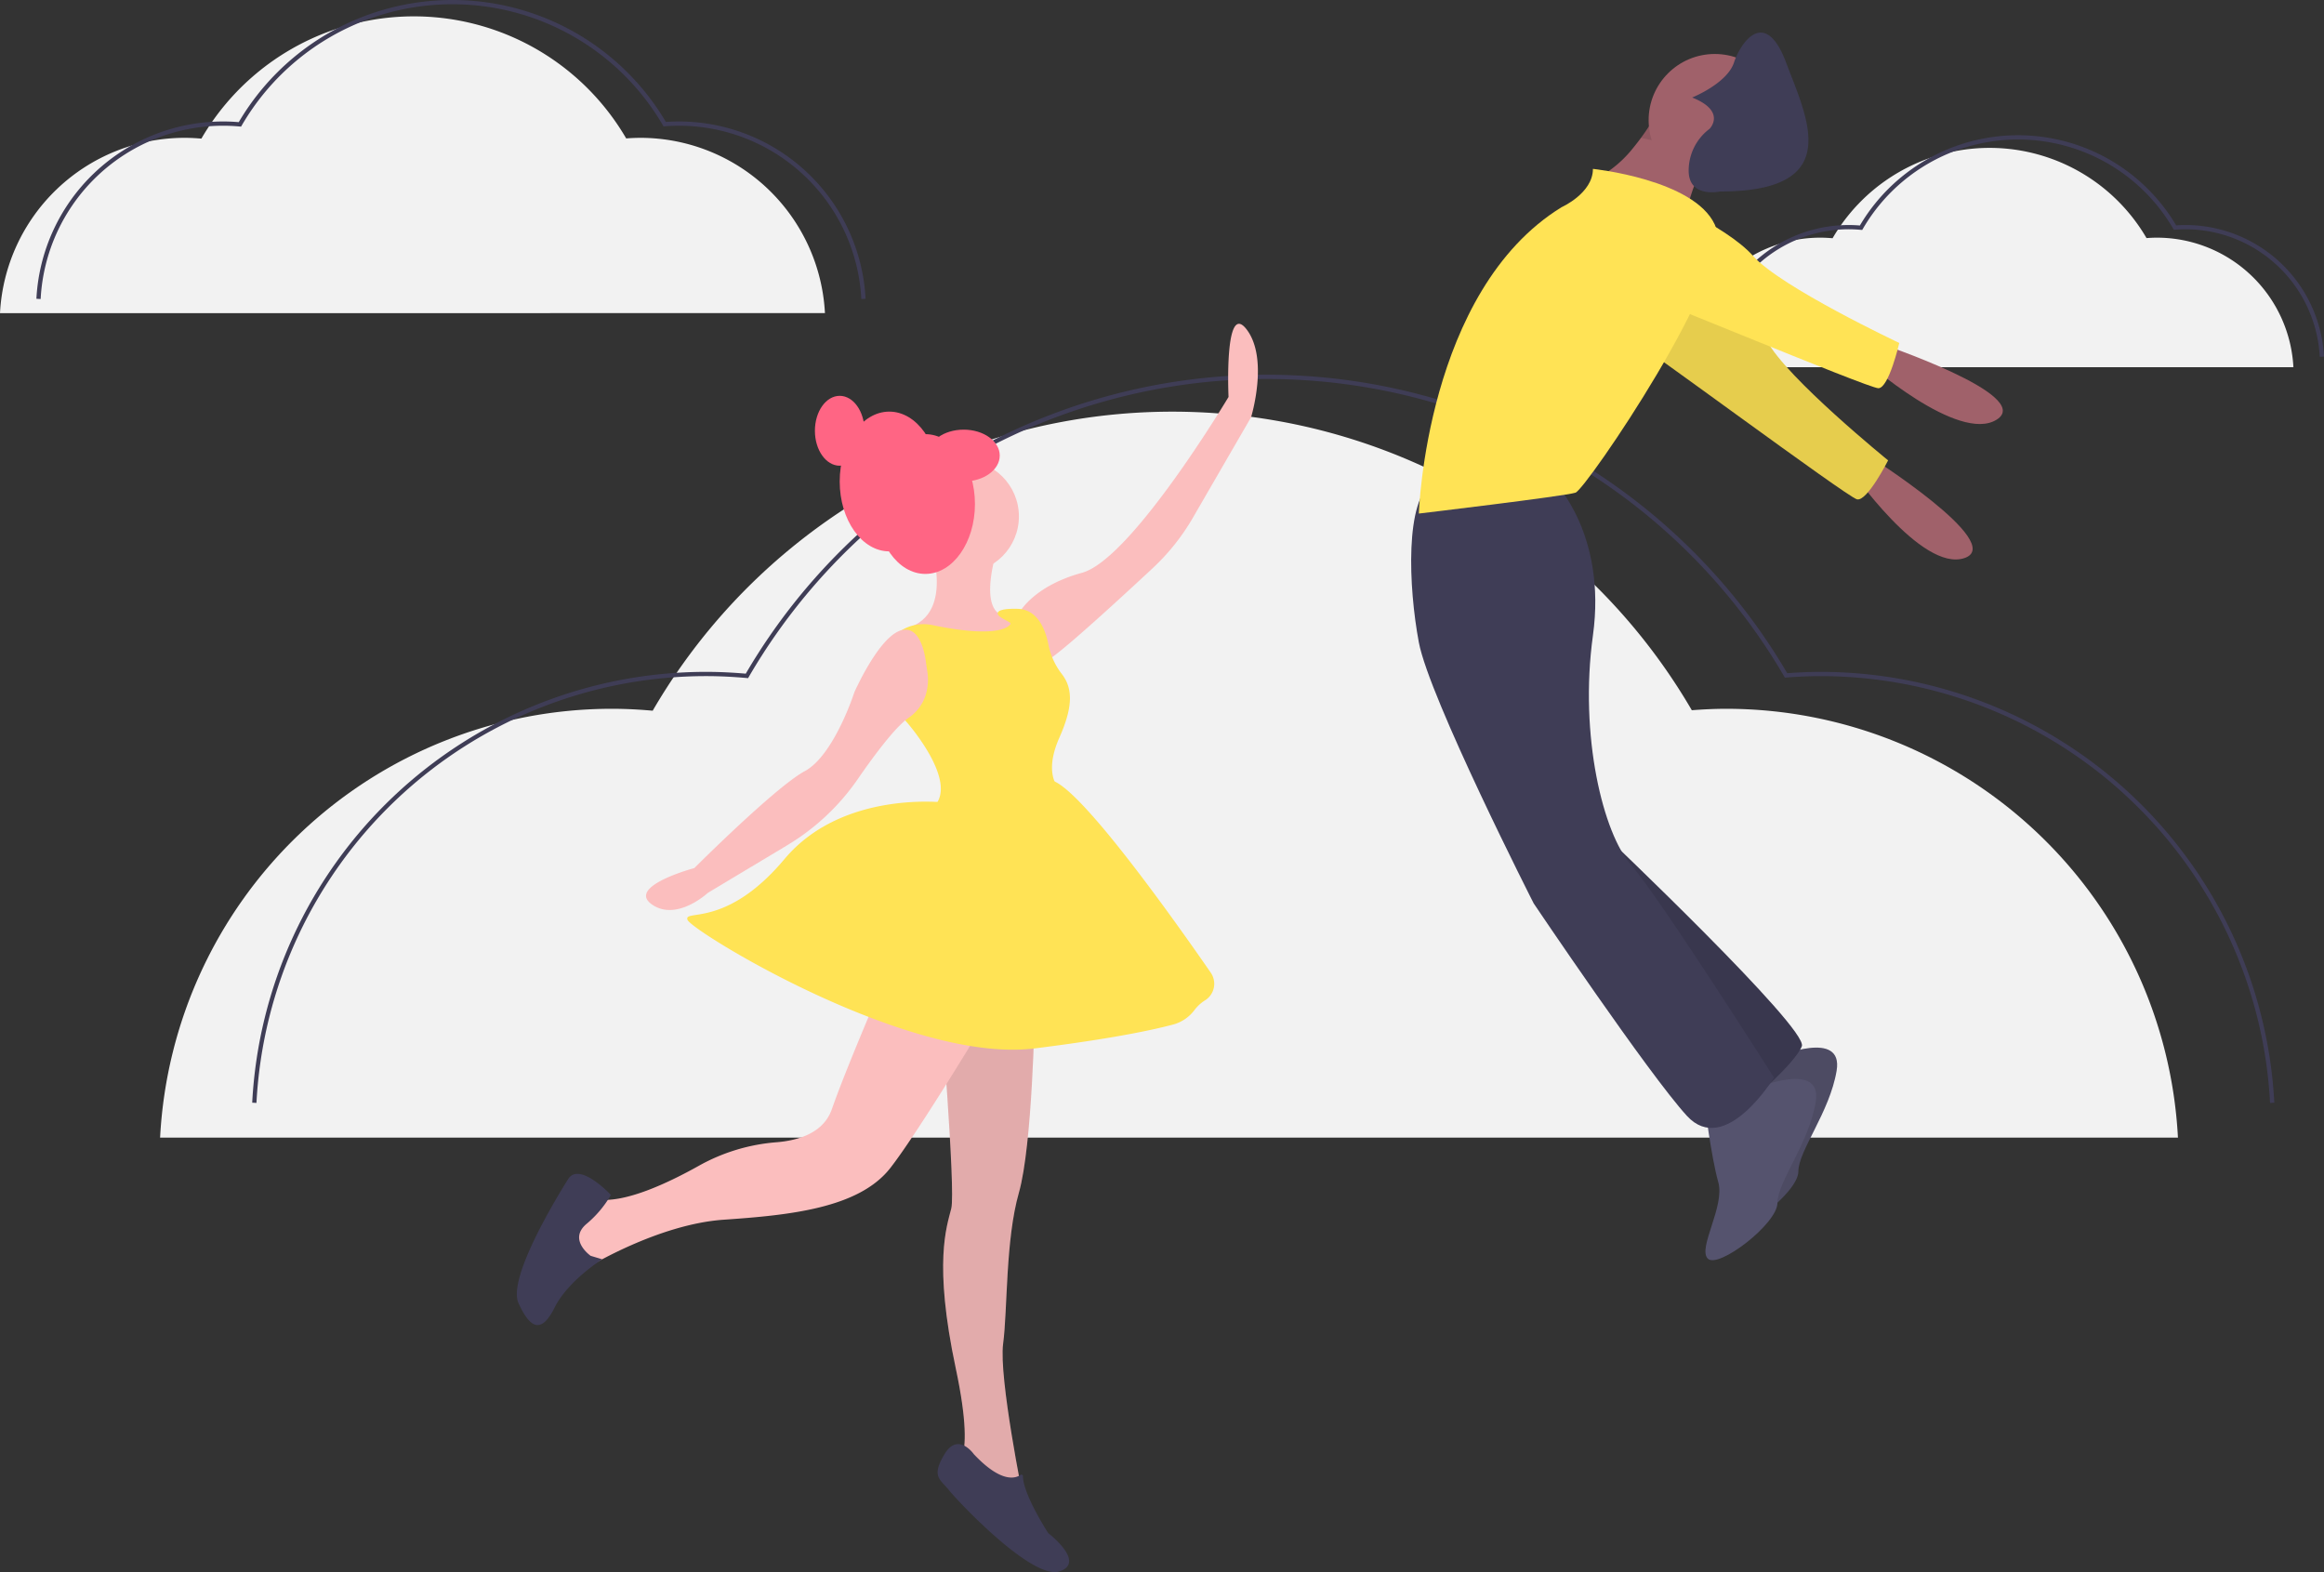 <svg xmlns="http://www.w3.org/2000/svg" width="546.028" height="369.355"><rect width="100%" height="100%" fill="#333333" stroke="none"/><g data-name="our achievers" transform="translate(0 -.001)"><path data-name="Path 6456" d="M395.599 86.278a32.118 32.118 0 0 1 32.073-30.439c.976 0 1.94.051 2.894.136a42.672 42.672 0 0 1 73.765-.035c.8-.06 1.615-.1 2.435-.1a32.118 32.118 0 0 1 32.073 30.439" fill="#f2f2f2"/><path data-name="Path 6457" d="M402.288 83.807a32.118 32.118 0 0 1 32.073-30.439c.976 0 1.94.051 2.894.136a42.672 42.672 0 0 1 73.765-.035c.8-.06 1.615-.1 2.435-.1a32.118 32.118 0 0 1 32.073 30.439" fill="none" stroke="#3f3d56" stroke-miterlimit="10"/><path data-name="Path 6458" d="M37.615 267.277a106.3 106.3 0 0 1 106.156-100.749c3.231 0 6.421.168 9.578.451a141.236 141.236 0 0 1 244.146-.115c2.664-.2 5.345-.335 8.06-.335a106.3 106.3 0 0 1 106.156 100.748" fill="#f2f2f2"/><path data-name="Path 6459" d="M59.756 259.098a106.3 106.3 0 0 1 106.156-100.747c3.231 0 6.421.168 9.578.451a141.236 141.236 0 0 1 244.146-.115c2.664-.2 5.345-.335 8.06-.335a106.3 106.3 0 0 1 106.156 100.746" fill="none" stroke="#3f3d56" stroke-miterlimit="10"/><path data-name="Path 6460" d="M0 73.57a43.457 43.457 0 0 1 43.4-41.186c1.321 0 2.625.069 3.916.184a57.738 57.738 0 0 1 99.808-.047 43.82 43.82 0 0 1 3.3-.137 43.457 43.457 0 0 1 43.4 41.185" fill="#f2f2f2"/><path data-name="Path 6461" d="M9.051 70.225a43.457 43.457 0 0 1 43.4-41.186c1.321 0 2.625.069 3.916.184a57.738 57.738 0 0 1 99.808-.047 43.797 43.797 0 0 1 3.295-.137 43.457 43.457 0 0 1 43.4 41.185" fill="none" stroke="#3f3d56" stroke-miterlimit="10"/><path data-name="Path 6462" d="M217.684 125.041s7.414 18.006-3.707 22.243c0 0 15.888 6.885 19.6 5.3s6.355-5.3 6.355-6.355-3.707-1.589-3.707-1.589-6.885.53-1.589-16.947Z" fill="#fbbebe"/><circle data-name="Ellipse 831" cx="13.24" cy="13.24" r="13.24" transform="translate(212.913 108.094)" fill="#fbbebe"/><ellipse data-name="Ellipse 832" cx="11.651" cy="16.418" rx="11.651" ry="16.418" transform="translate(205.763 102.004)" fill="#ff6584"/><ellipse data-name="Ellipse 833" cx="11.651" cy="16.418" rx="11.651" ry="16.418" transform="translate(197.29 96.708)" fill="#ff6584"/><ellipse data-name="Ellipse 834" cx="5.826" cy="8.209" rx="5.826" ry="8.209" transform="translate(191.464 93)" fill="#ff6584"/><path data-name="Path 6463" d="M239.393 144.108s3.178-6.355 14.829-9.533 34.424-41.309 34.424-41.309-1.059-22.773 4.237-15.888 1.059 20.654 1.059 20.654l-13.666 23.6a51.415 51.415 0 0 1-9.465 11.877c-8.449 7.864-23.546 21.715-25.063 21.715-2.118.005-6.355-11.116-6.355-11.116Z" fill="#fbbebe"/><path data-name="Path 6464" d="M220.857 234.668s3.707 45.016 2.648 49.253-4.237 12.71 1.059 37.6-1.059 23.3-1.059 23.3l16.947 7.414s-5.826-28.6-4.766-36.542.53-24.362 3.707-35.483 3.707-42.368 3.707-42.368Z" fill="#fbbebe"/><path data-name="Path 6465" d="M220.857 234.668s3.707 45.016 2.648 49.253-4.237 12.71 1.059 37.6-1.059 23.3-1.059 23.3l16.947 7.414s-5.826-28.6-4.766-36.542.53-24.362 3.707-35.483 3.707-42.368 3.707-42.368Z" opacity=".1"/><path data-name="Path 6466" d="M239.793 346.511c-1.313.912-4.686 1.838-10.992-4.862 0 0-3.707-5.3-6.885 0s-1.059 5.826 1.059 8.474c2.045 2.556 18.4 19.918 25.25 19.213a3.269 3.269 0 0 0 .7-.147c6.355-2.118-2.648-9-2.648-9s-5.9-9.081-5.936-13.369a.354.354 0 0 0-.549-.3Z" fill="#3f3d56"/><path data-name="Path 6467" d="M208.146 229.372s-9 20.654-12.71 31.246c-1.946 5.561-7.834 7.326-12.988 7.749a44.42 44.42 0 0 0-18.149 5.469c-7.412 4.161-17.527 8.882-23.942 7.966-11.122-1.589-2.118 15.888-2.118 15.888s16.418-10.062 31.776-11.122 31.776-2.648 39.19-12.181 25.421-39.72 25.421-39.72Z" fill="#fbbebe"/><path data-name="Path 6468" d="M138.769 295.044s-5.3-3.707-1.059-7.414a25.612 25.612 0 0 0 5.826-6.885s-7.414-7.944-10.062-3.707-14.3 23.3-11.651 29.128 5.3 7.414 8.474 1.059 11.192-11.359 11.192-11.359Z" fill="#3f3d56"/><path data-name="Path 6469" d="M237.275 146.75s-1.761 3.521-18.121.131a10.05 10.05 0 0 0-11.073 5.165c-2.052 4.1-2.317 10.062 4.833 17.477 0 0 12.71 14.3 6.355 20.125s30.187-3.698 30.187-3.698-4.766-3.178-.53-12.71c3.329-7.49 3.061-11.711.482-14.974a16.356 16.356 0 0 1-3.092-6.91c-.723-3.545-2.51-7.988-6.923-8.3 0 0-4.639-.272-4.967.923s3.91 2.246 2.849 2.771Z" fill="#ffe355"/><path data-name="Path 6470" d="M217.912 157.989c-.109-.747-.243-1.489-.337-2.238-.32-2.557-1.536-8.752-5.741-7.686-5.276 1.337-11.1 14.577-11.1 14.577s-4.766 14.829-11.651 18.536-25.95 22.773-25.95 22.773-15.888 4.237-10.062 8.474 13.237-2.647 13.237-2.647l18.731-11.238a53.622 53.622 0 0 0 16.521-15.534c3.9-5.652 8.789-12.183 11.885-14.341a10.211 10.211 0 0 0 4-5.232 12.146 12.146 0 0 0 .463-5.442Z" fill="#fbbebe"/><path data-name="Path 6471" d="M222.446 188.593s-24.362-3.178-38.131 13.24-23.832 11.649-22.773 14.3 51.9 33.894 81.559 30.187c18.056-2.257 27.671-4.318 32.43-5.584a9.239 9.239 0 0 0 5.106-3.425 9.376 9.376 0 0 1 2.581-2.344 4.584 4.584 0 0 0 1.233-6.468c-8.4-12.152-31.2-44.343-37.643-45.2-7.944-1.061-24.362 5.294-24.362 5.294Z" fill="#ffe355"/><ellipse data-name="Ellipse 835" cx="8.474" cy="6.09" rx="8.474" ry="6.09" transform="translate(217.944 100.944)" fill="#ff6584"/><path data-name="Path 6472" d="M395.528 52.766a60.057 60.057 0 0 1 2.208-8.237c.957-2.618 2.168-4.851 3.517-4.851 3.272 0-11.452-13.906-11.452-13.906s-.924 1.718-2.454 4.033a57.051 57.051 0 0 1-3.665 4.99 27.356 27.356 0 0 1-6.151 5.7c-6.542 4.091 17.997 12.271 17.997 12.271Z" fill="#a0616a"/><path data-name="Path 6473" d="M438.848 106.989s32.8 20.725 22.695 24.13-26.851-20.943-26.851-20.943Z" fill="#a0616a"/><path data-name="Path 6474" d="M394.851 59.914s15.71 11.456 20.3 20.17 28.461 28.079 28.461 28.079-4.928 9.737-7.311 9.15-51.5-37.131-56.672-40.09 2.711-21.236 15.222-17.309Z" fill="#ffe355"/><path data-name="Path 6475" d="M394.851 59.914s15.71 11.456 20.3 20.17 28.461 28.079 28.461 28.079-4.928 9.737-7.311 9.15-51.5-37.131-56.672-40.09 2.711-21.236 15.222-17.309Z" opacity=".1"/><path data-name="Path 6476" d="M441.336 80.577s36.81 12.27 27.812 18-31.083-13.906-31.083-13.906Z" fill="#a0616a"/><path data-name="Path 6477" d="M417.614 248.269s15.542-6.544 13.906 3.272-9 18.814-9 23.722-13.906 15.542-16.36 13.088 4.09-12.27 2.454-18-3.272-18.814-3.272-18.814Z" fill="#55536e"/><path data-name="Path 6478" d="M417.614 248.269s15.542-6.544 13.906 3.272-9 18.814-9 23.722-13.906 15.542-16.36 13.088 4.09-12.27 2.454-18-3.272-18.814-3.272-18.814Z" opacity=".1"/><path data-name="Path 6479" d="M412.707 255.63s15.542-6.544 13.906 3.272-9 18.814-9 23.722-13.906 15.542-16.36 13.088 4.09-12.27 2.454-18-3.272-18.814-3.272-18.814Z" fill="#55536e"/><path data-name="Path 6480" d="M376.715 195.914s48.261 45.807 46.625 49.9-12.27 13.088-12.27 13.088-36.809-48.265-34.355-62.988Z" fill="#3f3d56"/><path data-name="Path 6481" d="M376.715 195.914s48.261 45.807 46.625 49.9-12.27 13.088-12.27 13.088-36.809-48.265-34.355-62.988Z" opacity=".1"/><path data-name="Path 6482" d="M365.263 113.297s12.27 12.27 9 35.991 2.454 46.625 9 53.987 33.538 49.9 33.538 49.9-11.458 18.811-20.458 8.991-35.991-49.9-35.991-49.9-24.54-48.261-26.994-61.349-3.272-33.538 3.272-37.627 28.633.007 28.633.007Z" fill="#3f3d56"/><path data-name="Path 6483" d="M385.549 32.39c9.554 1.98 8.605 2.364 14.478 4.425.033-.1.065-.18.1-.262.9-2.143 1.464.671 2.765.671 3.272 0-11.452-13.906-11.452-13.906s-.556 1.031-1.513 2.577c-.286.45-.6.941-.941 1.456-.286.434-.6.892-.924 1.366Z" opacity=".1"/><circle data-name="Ellipse 836" cx="15.542" cy="15.542" r="15.542" transform="translate(387.348 12.684)" fill="#a0616a"/><path data-name="Path 6484" d="M374.261 39.678s23.722 2.454 28.63 13.088-30.266 62.167-32.719 62.985-36.81 4.908-36.81 4.908 1.636-52.351 33.538-71.983c-.001 0 7.361-3.272 7.361-8.998Z" fill="#ffe355"/><path data-name="Path 6485" d="M387.348 45.404s18 7.362 24.54 14.724 34.351 20.449 34.351 20.449-2.454 10.634-4.908 10.634-58.9-23.722-64.621-25.358-2.45-21.267 10.638-20.449Z" fill="#ffe355"/><path data-name="Path 6486" d="M401.663 30.271s4.09-4.09-4.09-7.362c0 0 8.18-3.272 9.816-8.18s7.362-13.088 12.27 0 13.906 30.266-15.542 30.266c0 0-7.362 1.636-7.362-4.908a12.27 12.27 0 0 1 4.908-9.816Z" fill="#3f3d56"/></g></svg>